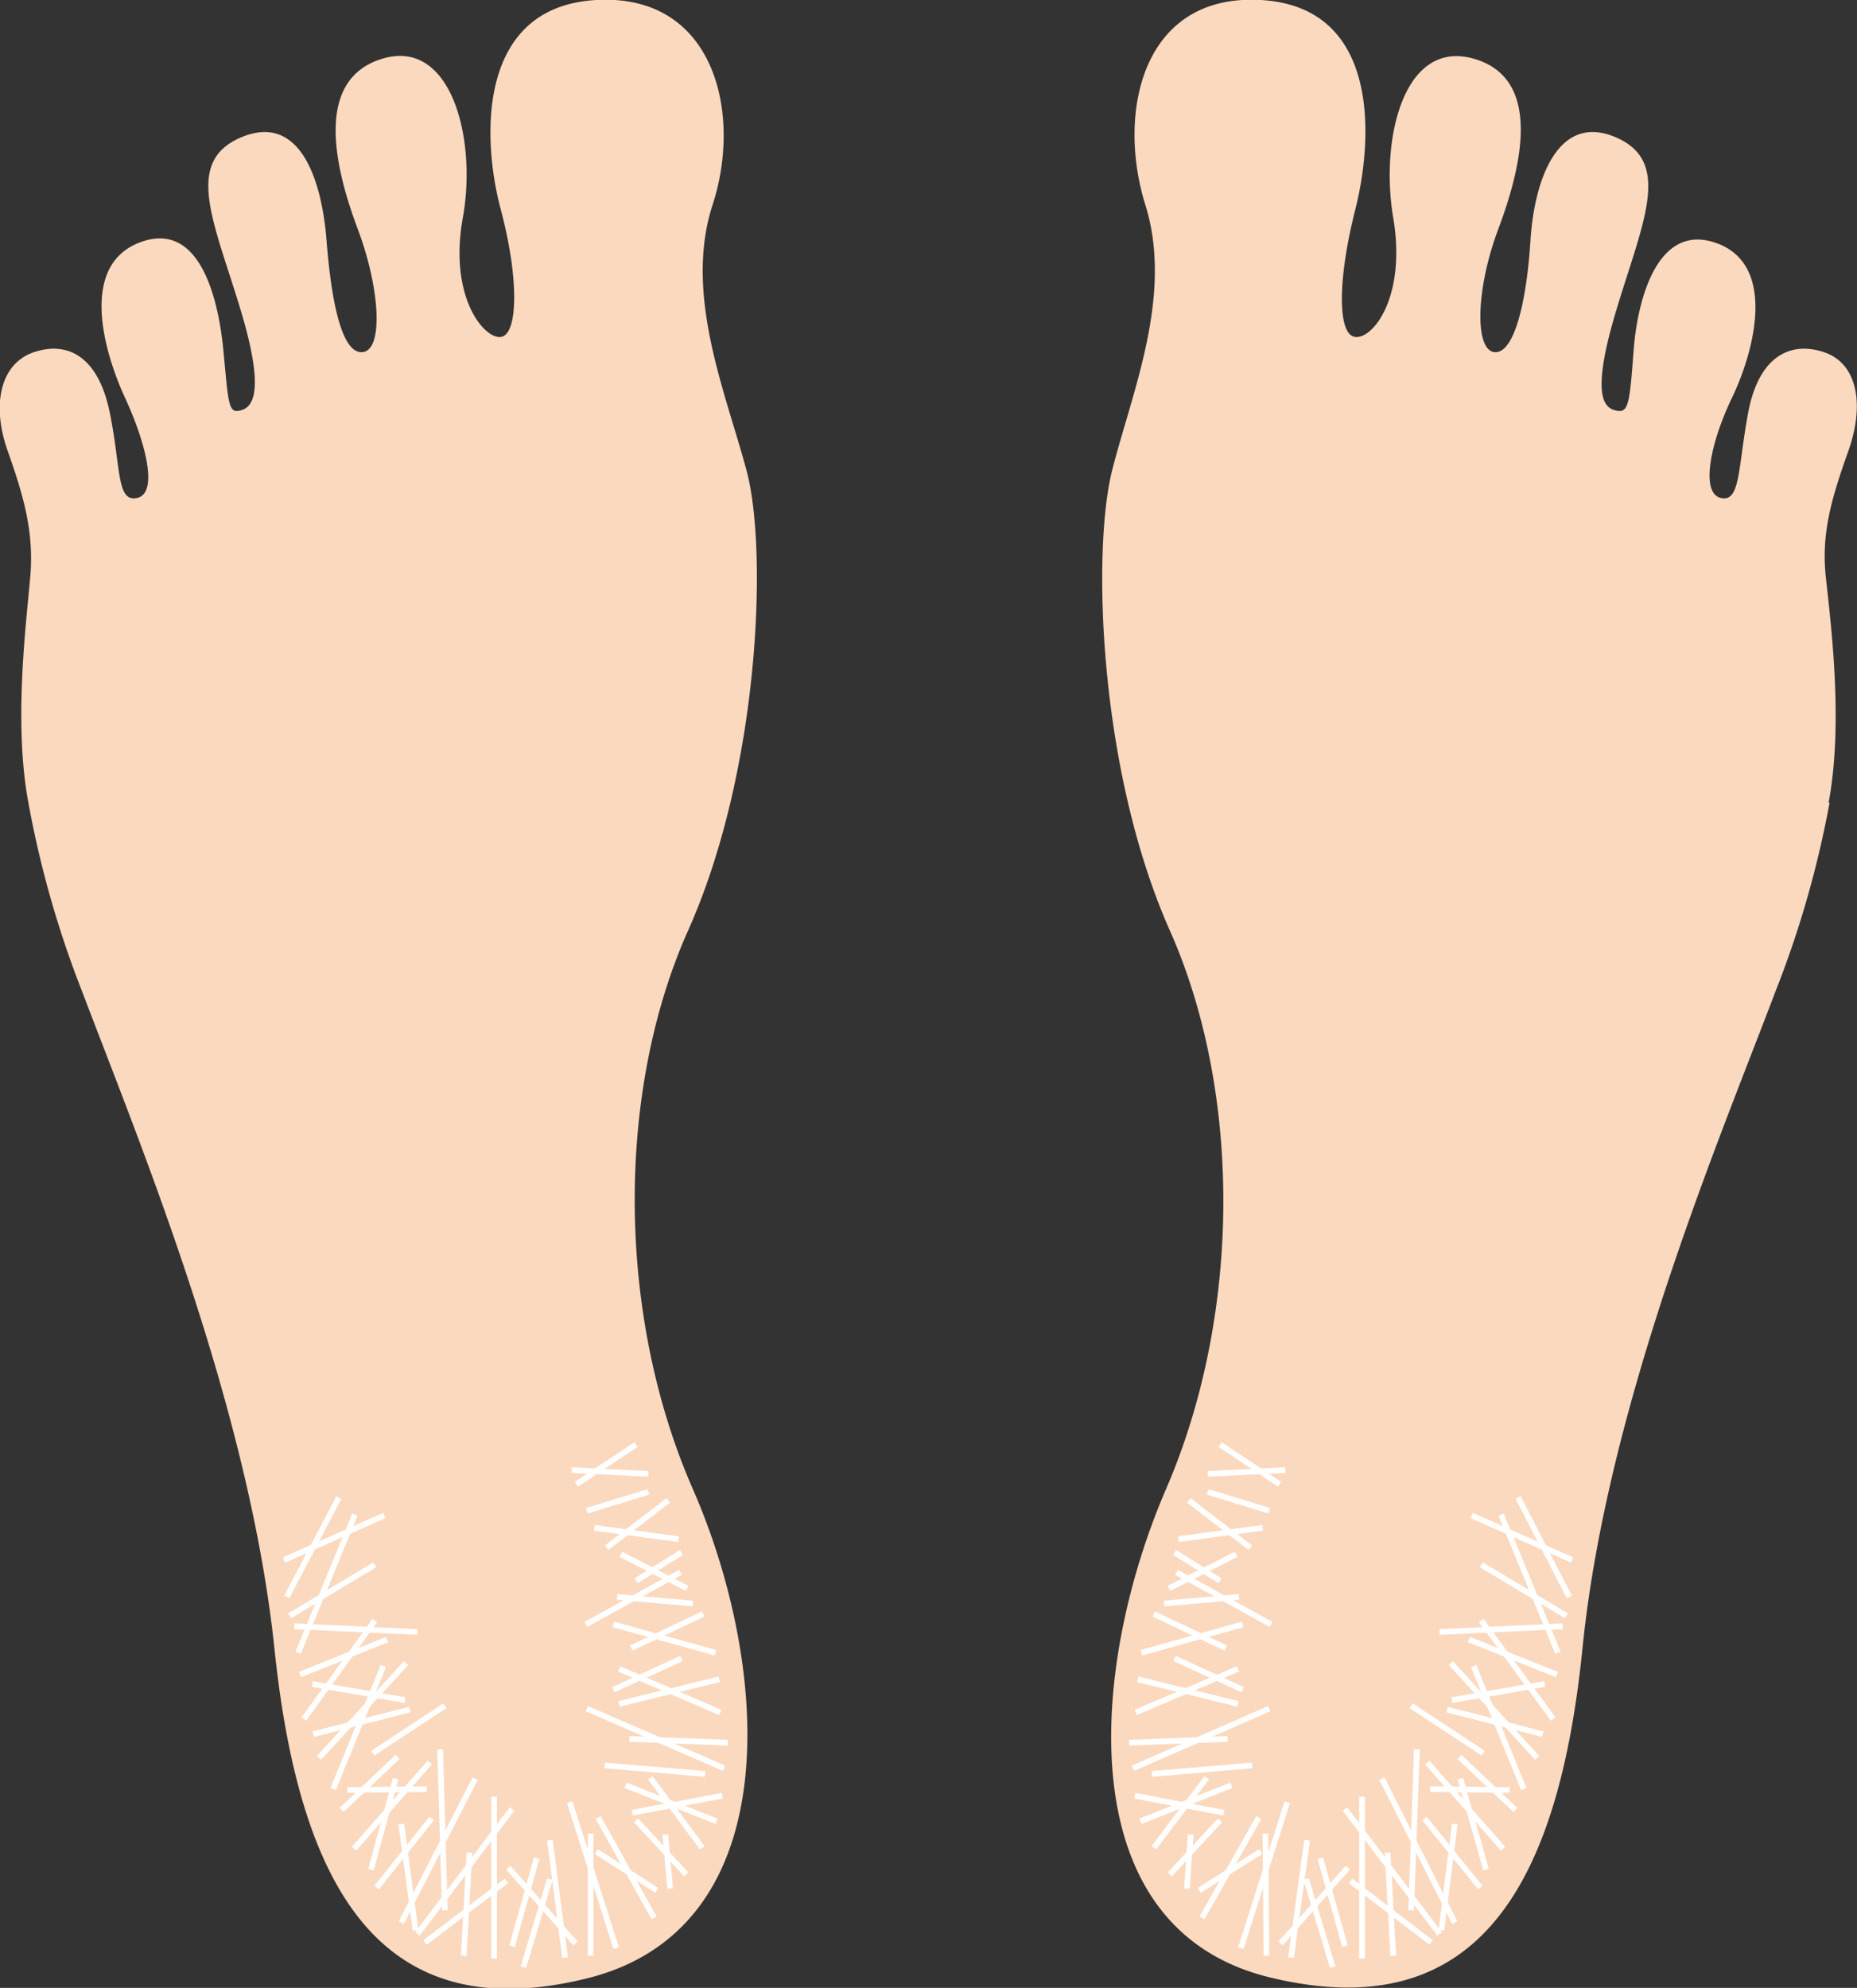 <svg xmlns="http://www.w3.org/2000/svg" viewBox="0 0 196.2 210">
  <rect x="0" y="0" width="196.2" height="210" fill="#333333" stroke="none"/>
  <defs>
    <style>
      .cls-1{fill:#fbd9bf}.cls-2{fill:none;stroke:#fff;stroke-miterlimit:10;stroke-width:.6px}
    </style>
  </defs>
  <g id="レイヤー_2" data-name="レイヤー 2">
    <g id="athlete_s_foot" data-name="athlete’s foot">
      <path class="cls-1" d="M3 84.8c-1.6-8.5-.2-19.2.2-23.9S2.5 52.4.8 47.6 0 38.4 3.6 37.2s6.8.5 8 6.4.7 9.5 2.9 9S15.5 47 13.2 42s-4.8-14 1.6-16.4 8.3 6.2 8.8 11.4.5 6.6 1.6 6.4 3.1-1 .3-10.4-6.2-15.9 0-18.5 8.5 4.5 9 10.9 1.6 12 3.8 11.8 1.9-6.6-.5-13-4.7-15.8 2.6-18 10 8.5 8.5 16.8 2.2 12.8 4 12.6 2-6 0-13.5S50.4.7 63 0s15.4 12.1 12.3 21.6 1.4 19.9 3.6 28.2 1.4 31.5-6.2 48.5-7.6 40.5.5 59S83.5 203.7 62 209s-30.3-9-33-34.8-14.4-53.8-20.3-69.4A106.8 106.8 0 013 84.8z"/>
      <path class="cls-2" d="M35.8 158.2l-5.5 10.5M30 164.8l10.6-4.7M37.5 160l-6 14.6M30.6 170.7l9-5.4M32.1 181.6l7.5-10.4M33.7 185.7l9.2-10M31.7 176.9l9.2-3.7M33.1 183.2l10.2-2.6M35.2 189l5.3-13M36.1 191.2l5.9-5.6M37.4 195.3l8-9.1M39.8 199.4l5.8-7.3M42.4 203.1l7.8-15.2M44.9 205.2l8.6-6.5M49 206.6l.6-10.9M52.2 206.9v-17.1M55.3 207.8l2.8-9.3M59.7 206.8l-1.6-12.4M65.1 205.8l-4.9-15.4M69.1 202.6L63.2 192M72.5 198l-5.3-5.7M75.7 192.4l-9.6-3.8M66.8 191.5l9.5-1.8M68.7 187.8l5.5 7.4M70.3 193.8l.5 5.7M63 195.6l6.4 4.1M62.4 193.7v12.9M53.7 197.3l7.1 8M41.8 187.9l-2.6 9.6M36.7 189.1l8.4-.1M42.4 192.7l1.5 11.2M54.1 191.1l-10 13.2M66.5 183.7l10.4.4M76 177.4L65.4 180M76.1 180.9l-10.7-4.6M75.6 174.6l-10.8-3M73.2 169.4l-8-.7M67.2 167l4.8-3M64.1 163.5l6.5-5M60.9 156.8l6.3-4.2M68.5 155.7l-8.1-.4M68.5 157.6l-6.5 2M71.7 162.6l-8.9-1.2M76.5 186.8L62 180.5M72 175.2l-7.2 3.3M74.3 170.5l-7.6 3.6M71.9 166.1l-10 5.5M65.6 164.2l7 3.6M31.1 171.8l13 .6M56.7 196.3l-2.6 9.3M46.5 184.8l.5 17M74.5 187.4l-10.6-.9M39.4 185.2l7.6-5M33 177.9l9.8 1.7"/>
      <path class="cls-1" d="M193.2 84.8c1.6-8.5.2-19.2-.3-23.9s.7-8.5 2.4-13.3 1-9.2-2.6-10.4-6.9.5-8 6.4-.8 9.5-2.9 9S180.6 47 183 42s4.7-14-1.6-16.3-8.4 6-8.8 11.3-.5 6.6-1.7 6.4-3-1-.2-10.4 6.1-15.9 0-18.5-8.6 4.5-9 10.9-1.7 12-3.8 11.8-2-6.6.4-13 4.8-15.9-2.6-18-9.9 8.5-8.5 16.8-2.1 12.8-4 12.6-1.9-6 0-13.5S145.8.7 133.2 0 118 12 121 21.6s-1.4 19.8-3.5 28.1-1.5 31.5 6.1 48.6 7.6 40.5-.4 59-10.5 46.4 11 51.6 30.4-9 33-34.8 14.5-53.8 20.4-69.4a106.8 106.8 0 005.7-19.9z"/>
      <path class="cls-2" d="M160.4 158.2l5.4 10.5M166.1 164.8l-10.6-4.7M158.6 160l6 14.6M165.5 170.7l-9-5.4M164.1 181.6l-7.6-10.4M162.4 185.7l-9.1-10M164.5 176.9l-9.3-3.7M163 183.2l-10.1-2.6M161 189l-5.3-13M160.1 191.2l-5.9-5.6M158.8 195.3l-8-9.1M156.4 199.4l-5.9-7.3M153.7 203.1l-7.7-15.2M151.2 205.2l-8.5-6.5M147.2 206.6l-.6-10.9M143.9 206.9v-17.1M140.8 207.8l-2.8-9.3M136.4 206.8l1.7-12.4M131.1 205.8l4.9-15.4M127 202.6l6-10.6M123.6 198l5.3-5.7M120.5 192.4l9.6-3.8M129.3 191.5l-9.4-1.8M127.5 187.8l-5.6 7.4M125.8 193.8l-.4 5.7M133.2 195.6l-6.5 4.1M133.7 193.7l.1 12.9M142.4 197.3l-7.1 8M154.3 187.9l2.7 9.6M159.5 189.1l-8.4-.1M153.7 192.7l-1.4 11.2M142.1 191.1l10 13.2M129.7 183.7l-10.4.4M120.2 177.4l10.6 2.6M120 180.9l10.8-4.6M120.6 174.6l10.7-3M123 169.4l7.9-.7M128.9 167l-4.8-3M132.1 163.5l-6.5-5M135.2 156.8l-6.3-4.2M127.6 155.7l8.2-.4M127.6 157.6l6.5 2M124.5 162.6l8.9-1.2M119.7 186.8l14.4-6.3M124.1 175.2l7.2 3.3M121.9 170.5l7.6 3.6M124.3 166.1l10 5.5M130.6 164.2l-7.1 3.6M165.1 171.8l-13 .6M139.5 196.3l2.6 9.3M149.7 184.8l-.6 17M121.7 187.4l10.6-.9M156.7 185.2l-7.6-5M163.2 177.9l-9.8 1.7"/>
    </g>
  </g>
</svg>
